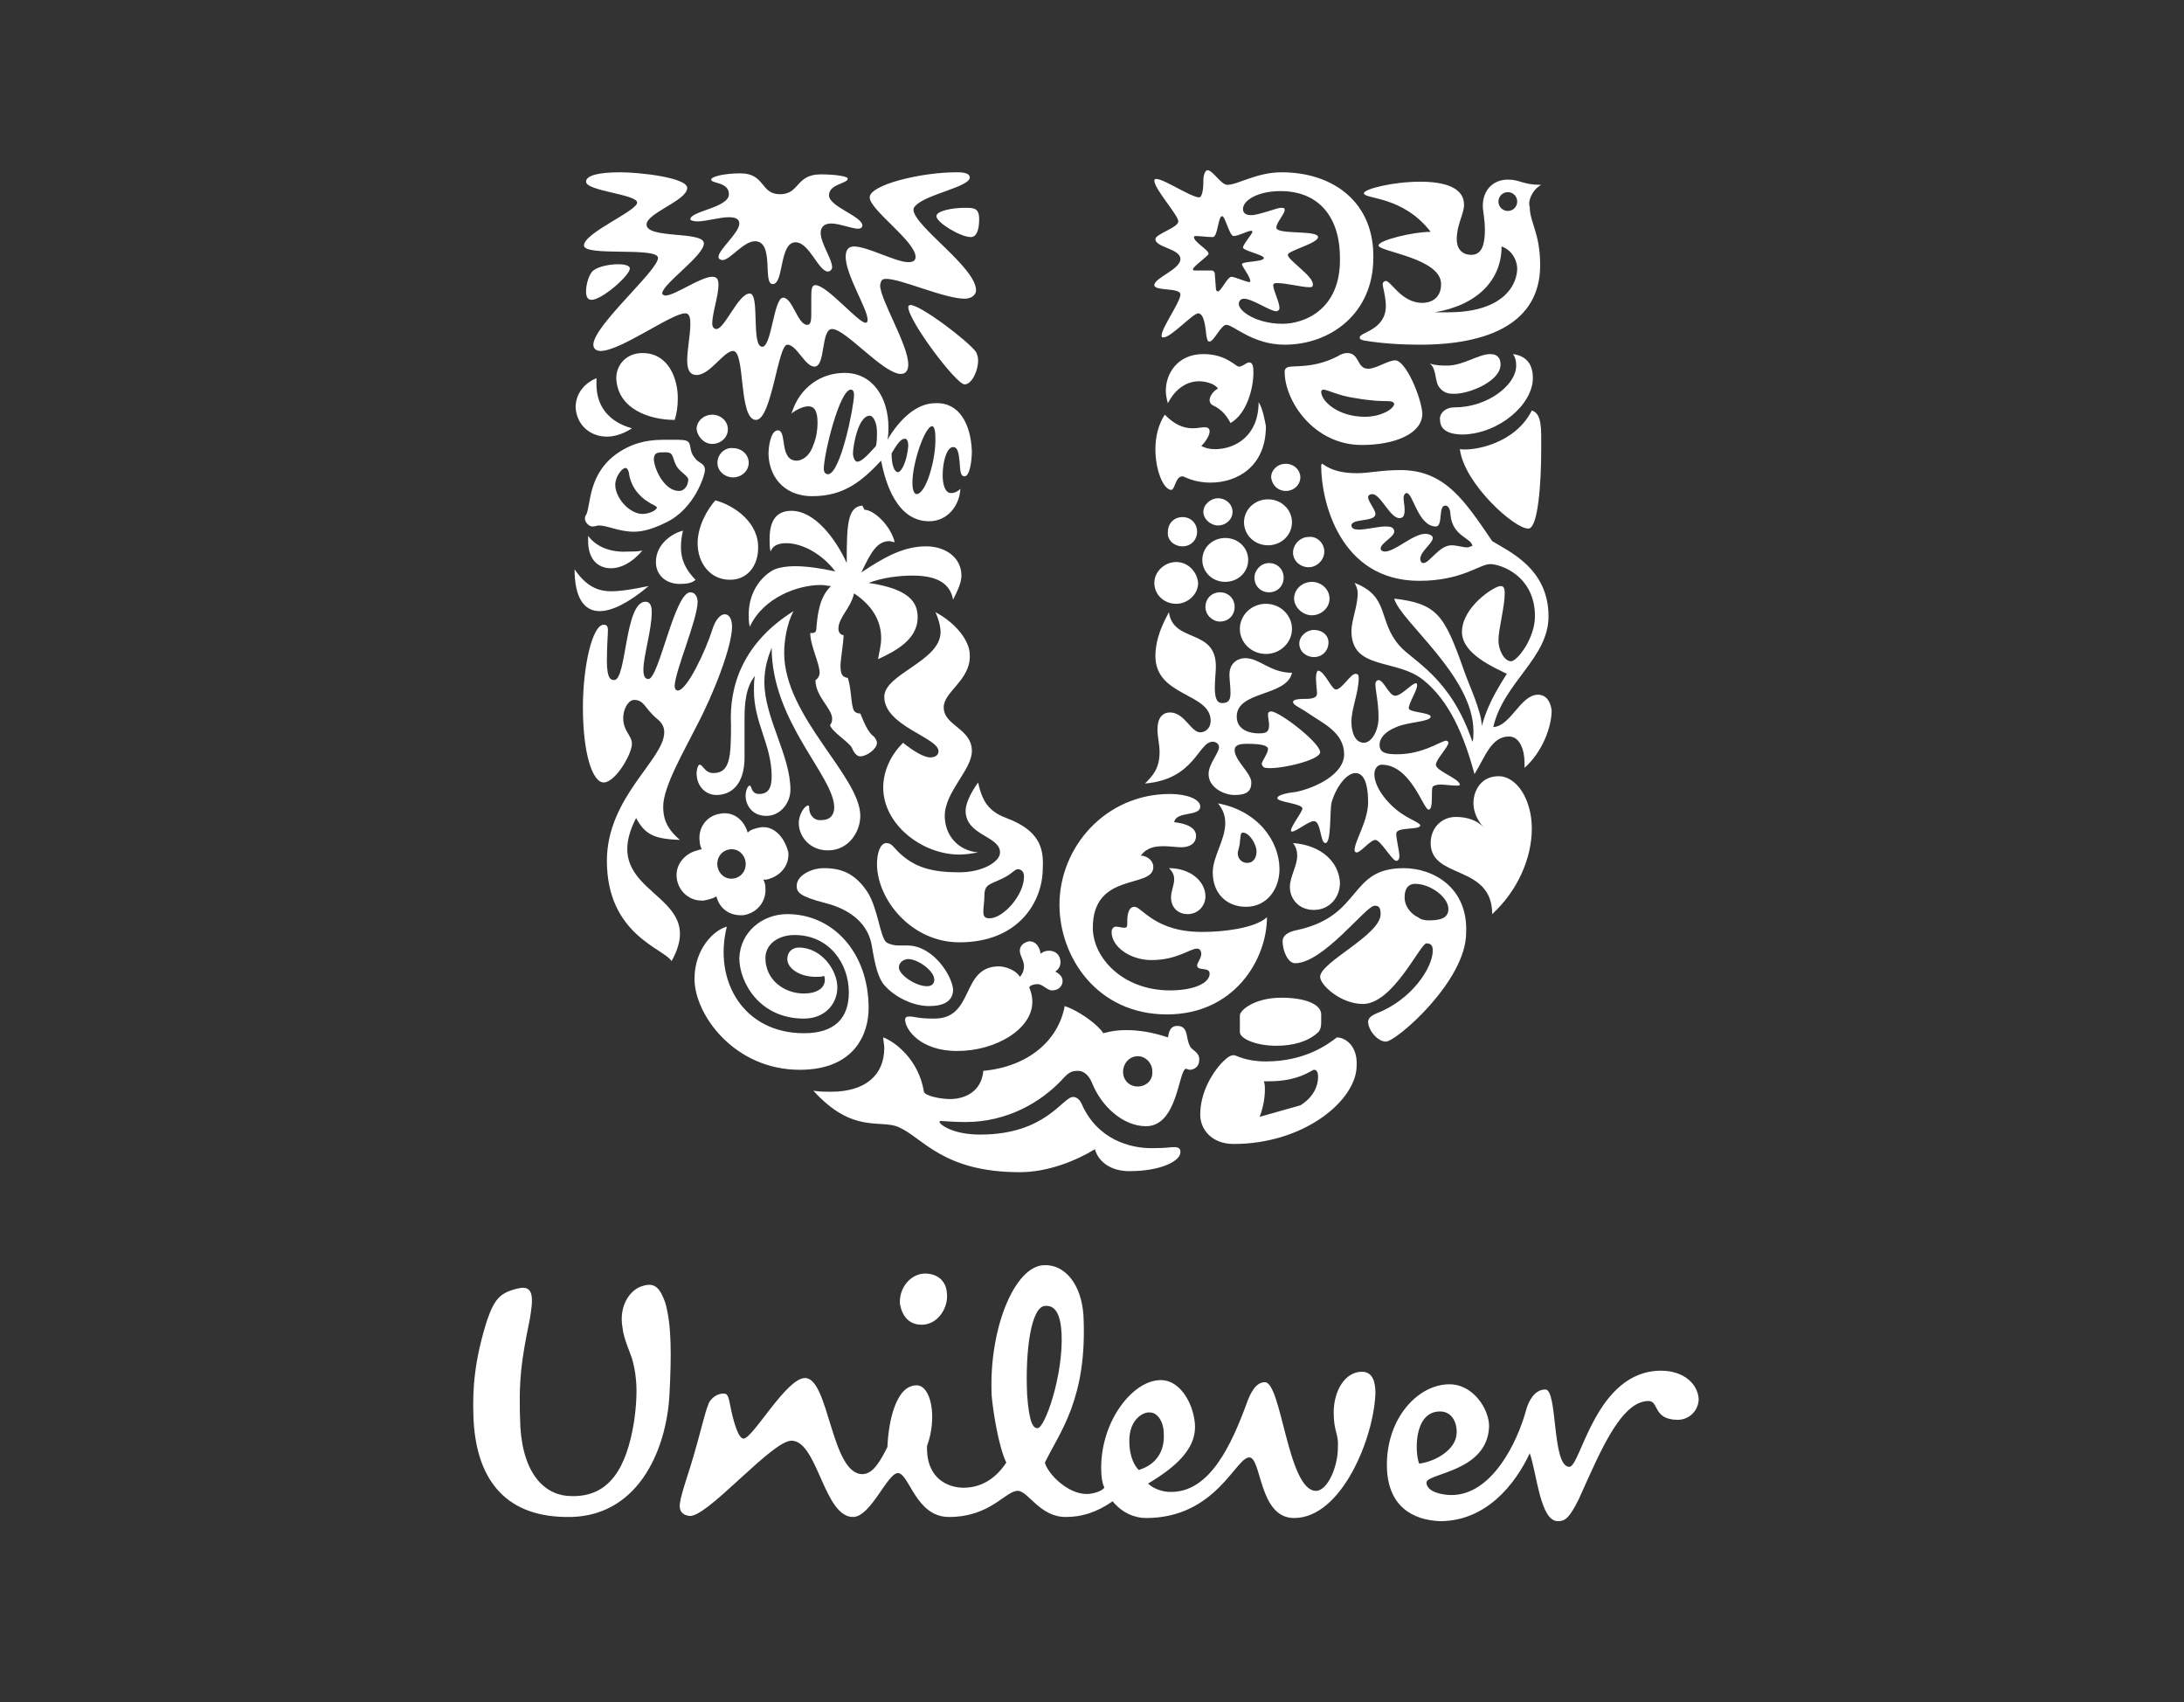 <?xml version="1.0" encoding="UTF-8"?> <svg xmlns="http://www.w3.org/2000/svg" width="154" height="120" viewBox="0 0 154 120" fill="none"><rect x="0" y="0" width="154" height="120" fill="#333333" stroke="none"/> <path d="M117.131 96.639C118.675 96.639 119.704 97.524 119.778 98.629C119.778 99.439 119.116 100.101 118.307 100.101C116.543 100.101 116.984 98.776 116.249 98.776C114.602 98.776 113.308 101.312 112.076 104.027L111.886 104.445L111.604 105.075L111.322 105.7C110.66 107.026 110.367 107.247 109.852 107.247C108.602 107.247 108.381 103.932 107.867 102.459C106.837 104.669 104.778 107.247 101.543 107.247C99.631 107.173 97.793 106.216 97.793 103.269C97.793 99.954 99.999 97.597 102.205 97.597C103.896 97.597 104.999 99.365 104.999 100.543C104.925 103.785 100.587 103.858 100.587 104.521C100.587 105.184 101.69 105.405 102.352 105.405C105.146 105.405 106.984 101.796 107.646 99.291C107.793 98.849 108.16 97.965 108.97 97.965C109.852 97.965 109.41 103.416 110.66 103.416C111.469 103.416 112.499 96.639 117.131 96.639ZM73.603 89.199C75.073 89.125 76.25 90.525 76.397 92.735C76.691 98.629 74.705 100.986 73.676 103.122C73.897 103.932 75.294 105.331 76.618 105.331C77.132 105.331 77.72 105.11 77.868 104.89C77.72 104.521 77.647 104.153 77.647 103.49C77.647 100.101 79.926 97.302 81.837 97.302C83.382 97.302 84.264 99.291 84.264 100.617C84.264 102.164 82.941 103.416 80.955 104.595C81.323 104.964 81.984 105.184 82.499 105.184C85.294 105.258 86.837 101.869 87.941 98.849C88.161 98.26 88.529 97.45 89.191 97.45C90.367 97.45 90.808 105.11 92.794 105.11C93.602 105.11 94.337 103.417 94.337 102.091C94.411 101.059 94.043 100.986 94.043 99.586C94.043 98.039 94.852 96.713 96.028 96.713C96.763 96.713 96.984 97.376 96.984 98.186C96.91 101.28 94.631 107.026 91.249 107.026C88.749 107.026 88.97 102.753 88.087 102.753C87.132 102.753 85.734 107.026 80.808 107.026C80 107.026 79.118 106.657 78.455 105.847C77.279 106.657 76.25 106.952 75.147 106.952C73.308 106.952 72.5 105.11 71.765 105.11C70.882 105.11 69.853 106.952 66.911 106.952C64.558 106.952 64.118 103.858 63.309 103.858C62.574 103.858 61.397 106.952 60.147 106.952C59.143 106.952 58.523 105.672 57.939 104.362L57.765 103.968C57.213 102.73 56.661 101.574 55.809 101.574C55.141 101.574 53.75 102.822 52.343 104.106L51.959 104.457C50.556 105.739 49.201 106.95 48.603 106.878C48.089 106.805 47.868 106.51 47.942 105.995C48.015 105.331 48.677 103.49 48.898 102.679C49.339 101.207 49.706 99.586 49.927 99.07C50.074 98.555 50.662 98.186 51.103 98.26C51.324 98.26 51.398 98.629 51.471 98.996C51.692 100.175 52.059 101.427 52.427 101.427C53.088 101.427 55.442 97.155 56.765 97.155C58.456 97.155 58.603 103.932 60.809 103.932C61.544 103.932 62.059 103.048 62.574 102.017C62.647 100.249 63.161 97.67 64.632 97.67C65.661 97.67 66.103 99.954 65.368 101.943C65.294 104.3 66.911 104.89 67.941 104.89C68.676 104.89 69.926 104.669 70.956 103.122C70.368 101.869 70 99.291 69.926 98.407C69.706 93.693 71.544 89.273 73.603 89.199ZM45.295 90.672C46.177 90.378 46.544 90.82 46.912 91.851C47.353 93.398 47.353 95.46 47.206 98.334C46.986 102.312 44.927 107.1 39.854 106.952C35.442 106.878 33.53 104.079 33.383 99.881C33.31 97.891 33.457 95.903 34.339 93.103C34.854 91.63 35.221 91.115 36.618 90.82C37.721 90.599 37.574 91.704 37.354 93.03C36.766 95.903 36.545 97.302 36.692 100.617C36.913 104.079 38.53 105.479 40.295 105.479C43.015 105.553 44.192 103.416 44.706 100.248C45.074 97.744 44.78 96.565 44.559 95.755C44.412 95.313 43.971 94.356 43.898 93.619C43.603 91.999 44.486 90.894 45.295 90.672ZM81.102 99.586C80.661 99.512 79.632 100.028 79.632 101.574C79.632 102.827 80.073 103.416 80.294 103.638C81.764 103.195 82.132 102.017 82.058 101.059C82.058 100.248 81.617 99.586 81.102 99.586ZM101.543 99.512C99.631 99.512 99.778 102.533 100.073 103.195C101.47 102.974 102.425 102.164 102.646 101.427C102.867 100.691 102.573 99.512 101.543 99.512ZM73.676 92.072C72.721 92.146 72.279 95.166 72.426 98.334C72.573 100.396 72.868 100.691 73.161 100.691C73.676 100.691 75 96.934 74.853 93.987C74.779 92.661 74.411 91.999 73.676 92.072ZM65.221 89.789C66.103 89.789 66.691 90.304 66.765 91.115C66.911 92.22 66.103 93.398 65 93.398C64.044 93.398 63.603 92.735 63.456 91.925C63.382 90.746 64.265 89.789 65.221 89.789Z" fill="white"></path> <path fill-rule="evenodd" clip-rule="evenodd" d="M83.897 73.73C83.603 73.214 83.824 72.33 83.014 72.33C82.5 72.33 82.426 72.772 82.353 73.14C81.25 72.772 80.294 72.625 79.411 72.625C78.824 72.625 78.309 72.698 77.794 72.846C77.5 72.33 76.177 71.299 75.074 70.931C74.632 73.362 72.5 75.203 69.338 75.498C69.192 77.045 67.942 77.487 66.985 77.487C66.324 77.487 65.221 77.266 65.148 76.971C64.78 74.688 63.088 73.435 62.28 73.14C62.28 73.362 62.353 73.656 62.353 73.877C62.353 75.792 61.03 76.971 58.603 76.971C58.236 76.971 57.721 76.971 57.353 76.897C60.148 79.992 62.133 78.886 63.383 79.475C65.074 80.212 66.471 82.643 71.912 82.643C73.897 82.643 75.882 81.833 77.206 81.023C77.427 81.833 78.235 82.57 79.632 82.57C81.911 82.57 83.235 81.833 83.235 81.244C83.235 81.096 83.235 80.875 82.794 80.875C82.426 80.875 82.426 80.949 81.177 80.949C79.706 80.949 77.353 80.359 76.25 77.781C76.029 77.34 75.735 77.34 75.662 77.34C74.927 77.34 73.75 79.992 69.118 79.992C67.132 79.992 66.25 79.254 66.25 79.107C66.25 79.107 66.25 79.033 66.324 79.033C66.545 79.033 67.206 79.107 68.088 79.107C71.03 79.107 73.382 77.707 74.853 76.161C75.368 75.571 75.588 75.498 76.029 75.498C76.397 75.498 76.765 75.792 76.985 76.308C77.647 78.002 79.192 79.402 80.809 79.402C83.014 79.402 83.088 75.571 83.603 75.35C83.676 75.35 83.823 75.424 83.897 75.424C84.191 75.424 84.558 75.203 84.558 74.761C84.632 74.171 83.971 74.024 83.897 73.73ZM80.221 76.602C79.632 76.602 79.192 76.161 79.192 75.571C79.192 74.982 79.632 74.466 80.221 74.466C80.809 74.466 81.25 74.982 81.25 75.498C81.324 76.161 80.809 76.602 80.221 76.602Z" fill="white"></path> <path fill-rule="evenodd" clip-rule="evenodd" d="M72.573 66.364C73.087 66.364 73.308 66.806 73.382 67.248C73.529 67.1 73.749 67.027 73.97 67.027C74.484 67.027 74.779 67.395 74.779 67.837C74.779 68.132 74.632 68.353 74.411 68.5C74.705 68.648 74.926 68.869 74.926 69.163C74.926 69.531 74.632 69.826 74.19 69.826C73.823 69.826 73.529 69.384 73.161 69.384C72.941 69.384 72.647 69.458 72.573 69.605C72.72 69.974 72.794 70.268 72.794 70.636C72.794 72.552 70.22 74.098 67.5 74.098C64.853 74.098 63.823 72.552 63.823 71.888C63.823 71.741 63.897 71.667 64.118 71.667C64.558 71.667 64.632 71.815 65.882 71.815C68.749 71.815 67.72 68.132 70.441 68.132C70.808 68.132 71.617 68.353 71.911 68.869C72.132 68.648 72.205 68.353 72.205 68.132C72.205 67.69 71.911 67.395 71.911 67.027C71.911 66.658 72.205 66.438 72.573 66.364Z" fill="white"></path> <path fill-rule="evenodd" clip-rule="evenodd" d="M55.515 64.448C58.75 64.448 61.25 67.174 61.25 71.078C61.25 72.846 60.294 75.424 56.397 75.424C51.765 75.424 48.971 71.52 48.971 69.015C48.971 66.879 50.368 65.553 51.25 65.332C50.294 69.162 52.426 72.846 56.691 72.846C58.824 72.846 59.853 71.814 59.853 69.973C59.853 67.91 58.456 65.922 56.029 65.922C54.853 65.922 53.971 66.584 53.971 67.542C53.971 69.089 55.294 70.046 56.691 70.046C57.574 70.046 58.161 69.678 58.161 69.089C58.161 69.015 58.161 68.868 58.089 68.794C58.015 68.868 57.794 68.868 57.5 68.868C56.397 68.868 55.515 68.279 55.515 67.615C55.515 67.1 55.882 66.805 56.324 66.805C57.941 66.805 59.044 68.426 59.044 69.605C59.044 70.783 58.161 71.814 56.691 71.814C53.529 71.814 52.132 69.236 52.132 67.542C52.206 65.701 53.75 64.448 55.515 64.448Z" fill="white"></path> <path fill-rule="evenodd" clip-rule="evenodd" d="M94.264 73.141C93.602 73.657 91.984 74.835 89.264 74.835C87.794 74.835 87.205 74.393 86.985 74.393C86.691 74.393 86.397 74.688 86.103 74.983C85.441 75.719 84.632 77.045 84.632 78.592C84.632 79.623 85.441 80.654 86.985 80.654C91.984 80.654 95.661 77.56 95.661 75.129C95.734 73.73 94.852 73.141 94.264 73.141ZM91.691 77.929L88.823 78.74C89.044 78.15 89.191 77.487 89.191 76.824C89.191 76.603 89.191 76.455 89.118 76.235H89.484C91.617 76.235 92.499 75.424 92.647 75.424C92.794 75.424 92.941 75.498 92.941 75.94C92.941 76.529 92.647 77.34 91.691 77.929Z" fill="white"></path> <path fill-rule="evenodd" clip-rule="evenodd" d="M89.999 73.73C91.176 73.73 92.205 73.436 92.867 72.846C93.087 72.698 93.161 72.404 93.161 72.11V71.52C93.161 70.784 91.984 70.341 90.367 70.341C88.455 70.341 87.426 71.225 87.426 71.594V72.772C87.426 73.214 88.529 73.73 89.999 73.73Z" fill="white"></path> <path fill-rule="evenodd" clip-rule="evenodd" d="M98.97 61.208C95.073 61.208 96.102 64.523 91.544 65.554C90.734 65.701 90.44 65.996 90.44 66.365C90.44 67.027 90.808 67.911 91.323 67.911C93.308 67.911 96.323 63.86 96.91 63.86C97.131 63.86 97.352 63.86 97.352 64.449C97.352 65.922 93.087 67.837 93.087 68.869C93.087 69.458 94.558 70.784 96.102 70.784C98.234 70.784 100.146 66.511 100.587 66.511C100.955 66.511 101.028 66.732 101.028 67.027C101.028 68.206 99.558 70.489 97.058 71.447C96.543 71.668 96.47 71.889 96.47 72.036C96.47 72.626 97.131 73.436 97.72 73.436C98.455 73.436 103.381 69.163 103.381 65.775C103.528 62.608 101.102 61.208 98.97 61.208ZM100.734 64.891C100.44 64.891 100.146 64.817 99.999 64.67C99.631 64.523 99.043 64.007 99.043 63.27C99.043 62.534 99.41 62.313 99.778 62.313C100.881 62.313 102.131 63.27 102.131 64.08C102.131 64.744 101.543 64.891 100.734 64.891Z" fill="white"></path> <path fill-rule="evenodd" clip-rule="evenodd" d="M63.97 66.659H63.308C63.088 66.659 62.72 66.585 62.5 66.438C62.058 66.07 61.911 64.08 61.176 62.902C60.294 61.576 59.338 61.208 58.088 61.208C57.206 61.208 56.176 61.723 56.176 62.46C56.176 62.902 56.397 63.197 58.088 63.639C60.221 64.154 61.25 65.333 61.47 66.659C61.691 67.985 61.911 69.016 62.426 69.532C63.088 70.268 64.338 70.931 65.515 70.931C66.47 70.931 67.205 70.637 67.205 69.753C67.132 68.795 65.808 66.659 63.97 66.659ZM65.368 69.532C64.558 69.532 63.382 68.722 63.382 68.206C63.382 67.837 63.75 67.617 64.044 67.617C64.705 67.617 65.882 68.427 65.882 69.089C65.882 69.311 65.734 69.532 65.368 69.532Z" fill="white"></path> <path fill-rule="evenodd" clip-rule="evenodd" d="M80 63.932C79.485 63.932 79.485 64.743 79.485 65.038C79.485 65.332 79.485 65.406 79.265 65.406C79.044 65.406 78.897 65.332 78.676 65.332C78.529 65.332 78.382 65.48 78.382 65.701C78.382 66.805 79.779 67.689 81.176 67.689C83.015 67.689 83.897 66.879 84.411 66.879C84.632 66.879 84.705 67.1 84.705 67.248C84.705 67.543 84.411 67.91 84.411 68.058C84.411 68.5 85.294 68.132 85.294 68.647C85.294 69.31 84.191 69.826 82.5 69.826C79.191 69.826 77.058 67.543 77.058 65.406C77.058 61.428 81.323 62.68 81.323 61.134C81.323 60.618 80.808 60.323 80.441 60.323C80.882 59.734 81.47 59.66 82.058 59.66C82.5 59.66 82.941 59.734 83.308 59.734C83.823 59.734 84.337 59.513 84.337 58.924C84.337 58.555 84.044 58.113 82.794 57.966C82.941 57.156 84.632 57.598 84.632 56.861C84.632 56.345 83.676 55.977 82.5 55.977C77.941 55.977 74.706 59.734 74.706 63.786C74.706 67.469 77.353 71.52 82.279 71.52C87.058 71.52 89.337 67.616 89.337 64.669C88.455 65.48 86.102 65.701 84.926 65.701C81.47 65.774 80.515 63.932 80 63.932Z" fill="white"></path> <path fill-rule="evenodd" clip-rule="evenodd" d="M83.749 64.448C84.484 64.448 84.999 63.859 84.999 63.196C84.999 62.164 83.97 61.207 82.426 61.207C82.72 61.501 82.794 61.722 82.794 62.017C82.794 62.386 82.573 62.827 82.573 63.269C82.573 63.932 83.014 64.448 83.749 64.448ZM91.176 59.439C91.396 59.733 91.47 60.029 91.47 60.322C91.47 61.06 90.955 61.796 90.955 62.533C90.955 63.417 91.617 64.153 92.646 64.153C93.749 64.153 94.484 63.269 94.484 62.238C94.41 60.765 93.16 59.586 91.176 59.439ZM85.881 56.64C86.249 57.082 86.396 57.524 86.396 58.039C86.396 59.218 85.514 60.396 85.514 61.501C85.514 62.974 86.47 63.932 87.867 63.932C89.337 63.932 90.22 62.68 90.22 61.281C90.22 59.292 88.676 57.155 85.881 56.64ZM87.941 60.839C87.573 60.839 87.278 60.544 87.278 60.175C87.278 59.955 87.426 59.66 87.426 59.365C87.499 58.997 87.426 58.702 87.646 58.702C88.087 58.702 88.602 59.513 88.602 60.029C88.602 60.47 88.381 60.839 87.941 60.839Z" fill="white"></path> <path fill-rule="evenodd" clip-rule="evenodd" d="M70.956 57.671C69.779 57.229 69.265 56.566 68.971 55.166C68.382 55.977 68.088 56.713 68.088 57.155C68.088 58.923 70.515 58.923 70.515 60.102C70.515 60.765 69.265 61.501 67.647 61.501C65.809 61.501 64.485 61.207 63.309 60.029C63.015 59.734 62.868 59.439 62.5 59.439C62.059 59.439 61.839 60.175 61.839 60.912C61.839 63.417 64.265 66.437 67.647 66.437C71.838 66.437 73.529 63.564 73.529 61.207C73.603 59.807 73.308 58.555 70.956 57.671ZM69.779 64.743C69.411 64.743 69.338 64.596 69.338 64.227C69.338 64.006 69.411 63.564 69.411 63.196C69.411 62.312 69.779 62.386 70.661 61.944C71.324 61.649 71.544 61.281 71.765 61.281C71.985 61.281 72.206 61.428 72.206 61.796C72.206 63.122 70.735 64.743 69.779 64.743Z" fill="white"></path> <path fill-rule="evenodd" clip-rule="evenodd" d="M65.589 53.399C65.147 53.399 64.411 52.957 63.676 52.368C62.868 53.178 62.279 54.283 62.279 55.535C62.279 58.114 65 60.249 67.647 60.249C68.088 60.249 68.529 60.176 68.971 60.102C67.5 59.955 66.618 58.85 66.618 57.524C66.618 55.83 68.529 54.283 68.529 52.957C68.529 51.336 66.544 51.189 66.544 49.863C66.544 48.758 68.456 47.948 68.382 46.18C68.382 45.149 67.353 43.896 65.956 43.16C66.176 43.602 66.323 44.191 66.323 44.559C66.323 46.622 62.353 47.506 62.353 49.127C62.353 51.189 66.176 51.999 66.176 52.957C66.176 53.178 66.029 53.399 65.589 53.399Z" fill="white"></path> <path fill-rule="evenodd" clip-rule="evenodd" d="M105.66 54.725C106.984 54.725 108.013 56.419 108.013 58.408C108.013 60.544 106.984 62.827 105.219 64.448C105.219 60.913 100.881 62.017 100.881 59.439C100.881 58.334 101.689 57.597 102.646 57.597C103.454 57.597 104.117 57.819 104.631 58.334C104.189 57.892 103.896 57.229 103.896 56.64C103.896 55.682 104.484 54.725 105.66 54.725Z" fill="white"></path> <path fill-rule="evenodd" clip-rule="evenodd" d="M53.603 58.334C53.235 58.407 52.941 58.481 52.721 58.702C52.5 57.892 51.765 57.155 50.735 57.376C49.853 57.523 49.191 58.334 49.338 59.365C49.338 59.512 49.412 59.733 49.485 59.881C49.485 59.881 49.338 59.881 49.191 59.954C48.456 60.101 47.574 60.839 47.721 61.943C47.868 62.901 48.677 63.564 49.633 63.49C50 63.417 50.294 63.343 50.515 63.196C50.735 64.079 51.471 64.595 52.426 64.522C53.382 64.374 54.044 63.564 53.971 62.606C53.971 62.312 53.897 62.164 53.824 62.017H54.044C55 61.796 55.661 61.06 55.589 60.101C55.294 58.923 54.485 58.187 53.603 58.334ZM51.691 61.943C51.103 62.017 50.662 61.575 50.588 61.06C50.515 60.47 50.882 59.954 51.471 59.881C52.059 59.807 52.5 60.249 52.574 60.765C52.647 61.354 52.279 61.87 51.691 61.943Z" fill="white"></path> <path fill-rule="evenodd" clip-rule="evenodd" d="M101.248 53.914C101.248 53.546 102.13 52.662 102.13 52.367C102.13 52.294 102.057 52.22 101.983 52.22C101.616 52.22 100.366 53.178 98.528 53.178C97.793 53.178 97.278 53.104 97.278 52.515C97.278 51.999 97.719 51.557 98.454 51.263C99.263 50.894 100.88 50.894 100.88 50.526C100.88 50.231 99.336 50.231 99.336 49.937C99.336 49.568 99.925 48.684 99.925 48.316C99.925 48.316 99.925 48.169 99.851 48.169C99.557 48.169 98.822 49.053 98.381 49.053C97.94 49.053 97.572 47.948 97.204 47.948C97.131 47.948 96.983 48.021 96.983 48.242C96.983 48.684 97.204 49.495 97.204 50.6C97.204 51.557 96.69 52.367 96.175 52.367C95.513 52.367 95.293 51.557 95.293 50.894C95.293 49.937 95.807 48.832 95.807 47.8C95.807 47.579 95.734 47.506 95.586 47.506C95.219 47.506 94.631 48.611 94.19 48.611C93.896 48.611 93.381 47.285 92.94 47.285C92.867 47.285 92.793 47.506 92.793 47.8C92.793 48.169 92.867 48.684 92.867 48.905C92.867 49.2 92.499 49.274 92.057 49.274C91.763 49.274 91.175 49.274 91.175 49.495C91.175 49.716 91.763 49.937 92.278 50.305C93.234 50.968 94.778 51.631 94.778 53.178C94.778 54.577 92.793 55.535 91.396 55.83C90.734 55.903 90.072 56.051 90.072 56.272C90.072 56.566 91.836 56.64 91.836 57.008C91.836 57.229 91.028 58.261 91.028 58.555C91.028 58.629 91.102 58.629 91.102 58.629C91.396 58.629 92.278 57.892 92.646 57.892C93.16 57.892 93.086 59.439 93.454 59.439C93.896 59.439 93.749 57.156 93.896 56.566C94.19 55.535 94.925 54.504 95.586 54.504C96.396 54.504 96.469 55.903 96.469 56.566C96.469 57.892 95.513 59.292 95.513 59.955C95.513 60.028 95.586 60.102 95.66 60.102C95.954 60.102 96.616 59.218 96.983 59.218C97.351 59.218 98.16 60.692 98.454 60.692C98.601 60.692 98.675 60.544 98.675 60.397C98.675 59.955 98.454 59.218 98.454 58.776C98.454 58.261 100.146 58.555 100.146 58.187C100.146 58.04 99.41 57.745 98.969 57.45C98.013 56.861 96.91 55.609 96.91 54.577C96.91 54.209 97.131 53.914 97.425 53.914C99.483 53.914 100.366 57.082 100.733 57.082C101.101 57.082 100.881 55.682 101.028 55.461C101.101 55.388 101.322 55.314 101.543 55.314C101.91 55.314 102.351 55.388 102.646 55.388C102.866 55.388 102.94 55.388 102.94 55.314C102.866 54.872 101.248 54.356 101.248 53.914Z" fill="white"></path> <path fill-rule="evenodd" clip-rule="evenodd" d="M93.087 53.031C93.087 52.368 90.22 50.158 89.632 50.158C89.485 50.158 89.411 50.231 89.411 50.379C89.411 50.6 89.485 50.894 89.485 51.115C89.485 51.631 89.265 51.705 88.75 51.705C88.161 51.705 87.205 51.484 87.205 50.526C87.205 48.684 90.735 49.126 91.103 47.432C89.558 47.432 88.823 46.401 87.794 46.401C87.426 46.401 86.691 46.622 86.691 47.58C86.691 47.874 86.765 48.39 86.765 48.832C86.765 49.274 86.691 49.568 86.176 49.568C85.735 49.568 85.661 49.053 85.661 48.463C85.661 47.948 85.735 47.358 85.735 46.99C85.735 44.265 82.721 45.37 82.426 43.16C81.691 44.486 81.471 45.443 81.471 46.254C81.471 49.126 85.368 48.832 85.368 50.821C85.368 51.336 85 51.631 84.632 51.631C83.971 51.631 83.529 50.231 82.5 50.231C81.985 50.231 81.618 50.6 81.618 51.41C81.618 51.999 81.765 52.441 81.765 53.031C81.765 54.209 81.25 54.725 80.735 55.24C84.265 54.946 84.485 52.294 85.515 52.294C85.808 52.294 85.956 52.515 85.956 52.662C85.956 53.104 85.221 53.841 85.221 54.578C85.221 55.535 86.323 56.051 87.058 56.051C87.941 56.051 88.235 55.756 88.235 55.167C88.235 54.504 87.058 53.62 87.058 52.883C87.058 52.515 87.426 52.441 87.941 52.441C89.044 52.441 89.411 52.589 89.411 52.81C89.411 53.104 88.97 53.694 88.97 53.841C88.97 53.915 89.044 54.136 89.265 54.136C90.073 54.283 93.087 53.62 93.087 53.031Z" fill="white"></path> <path fill-rule="evenodd" clip-rule="evenodd" d="M55.956 43.085C55.442 44.043 55.295 45.295 55.295 46.032C55.295 50.525 60.662 54.724 60.662 57.523C60.662 58.629 59.853 59.955 58.382 59.955C57.059 59.955 56.324 58.923 56.324 58.039C56.324 57.376 56.765 56.787 56.985 56.787C57.059 56.787 57.059 56.861 57.059 57.008C57.059 57.376 57.353 57.892 57.942 57.818C58.529 57.818 58.824 57.45 58.824 56.934C58.824 54.724 54.412 50.894 54.412 45.664C54.192 46.253 53.898 46.99 53.898 48.095C53.898 50.599 55.735 53.251 55.735 55.682C55.735 56.639 55 57.523 54.045 57.523C52.942 57.523 52.574 56.639 52.574 56.124C52.574 55.756 52.721 55.387 52.868 55.387C53.016 55.387 52.942 55.977 53.53 55.977C54.192 55.977 54.412 55.535 54.412 54.724C54.412 52.514 53.162 50.968 53.162 48.684C53.162 48.316 53.162 47.947 53.235 47.653C52.574 48.463 52.5 49.642 52.5 50.673V53.398C52.5 55.24 51.618 56.05 50.515 56.05C49.78 56.05 49.118 55.461 49.118 54.503C49.118 54.356 49.192 53.914 49.339 53.914C49.559 53.914 49.706 54.503 50.295 54.503C51.471 54.503 51.545 53.398 51.545 51.115C51.398 48.316 52.427 45.295 55.956 43.085Z" fill="white"></path> <path fill-rule="evenodd" clip-rule="evenodd" d="M48.676 41.76C49.044 41.76 49.191 42.128 49.191 42.423C49.191 43.675 47.573 47.358 47.573 48.389C47.573 48.537 47.647 48.684 47.794 48.684C48.456 48.684 49.779 45.811 50.22 44.412C50.441 43.675 50.809 43.307 51.103 43.307C51.397 43.307 51.618 43.601 51.618 44.191C51.618 45.59 50.294 48.979 49.117 51.189C48.235 52.957 46.765 55.461 46.765 56.861C46.765 57.597 46.912 58.334 47.941 59.218C46.25 59.144 45.515 58.923 44.853 57.671C41.985 63.27 50.147 62.754 47.353 67.763C46.838 66.879 42.794 65.921 42.794 60.691C42.794 56.198 46.838 53.546 46.838 51.631C46.838 51.262 46.691 50.968 46.324 50.673C45.441 49.936 45.441 49.347 44.706 49.347C44.191 49.347 43.603 50.526 44.191 51.557C44.412 51.925 44.559 52.146 44.559 52.441C44.559 53.178 43.382 55.166 42.574 55.166C41.765 55.166 41.103 53.104 41.103 49.863C41.103 46.99 41.765 44.043 42.574 44.043C42.794 44.043 42.868 44.191 42.868 44.412C42.868 44.78 42.794 45.443 42.794 46.622C42.794 47.874 43.088 47.947 43.309 47.947C44.191 47.947 44.044 42.423 45.515 42.423C45.882 42.423 45.956 42.791 45.956 43.159C45.956 44.412 45.368 46.253 45.368 47.211C45.368 47.727 45.515 47.874 45.735 47.874C46.471 47.8 47.573 41.76 48.676 41.76Z" fill="white"></path> <path fill-rule="evenodd" clip-rule="evenodd" d="M108.455 48.979C107.205 48.979 106.544 51.189 105.294 51.263C106.029 48.095 109.19 46.401 109.19 43.454C109.19 40.066 106.397 38.887 105.22 38.15C103.308 35.351 101.911 33.141 98.75 33.141C97.426 33.141 96.544 33.362 95.661 33.362C93.897 33.362 93.308 32.699 93.235 32.699C93.235 32.699 93.161 32.699 93.161 32.847C93.161 35.351 94.485 40.95 100.073 40.95C103.087 40.95 104.337 39.771 105.073 39.771C105.808 39.771 108.234 40.581 108.234 43.454C108.234 45.001 106.984 46.622 106.544 46.622C106.102 46.622 105.661 45.885 105.661 45.148C105.661 44.338 106.102 42.791 106.102 41.834C106.102 41.465 106.029 41.318 105.808 41.318C105.367 41.318 103.087 42.791 103.087 44.559C103.087 46.106 105.367 47.064 106.249 47.506C105.367 48.905 104.852 49.863 104.484 51.189C104.484 50.157 103.529 48.169 103.234 47.285C101.837 43.307 101.323 42.57 98.308 42.202C98.75 43.822 103.897 47.653 103.897 51.557C103.897 51.778 103.897 52.146 103.823 52.294C102.279 47.727 99.632 46.622 98.676 45.517C97.132 43.749 98.014 42.054 95.514 41.097C95.661 41.318 95.735 41.613 95.735 41.834C95.735 42.718 95.294 43.749 95.294 44.485C95.294 47.285 98.455 46.401 100.367 47.948C102.205 49.421 103.234 51.852 103.97 54.577C104.705 53.399 105.147 51.925 106.397 51.925C107.205 51.925 107.499 52.957 107.499 53.767V54.135C108.749 53.03 109.411 51.263 109.411 50.084C109.337 49.495 109.044 48.979 108.455 48.979ZM103.455 38.592C103.161 38.592 102.72 38.445 102.352 38.445C101.47 38.445 100.808 39.697 100.367 39.697C100.22 39.697 100.147 39.55 100.147 39.403C100.147 38.887 101.029 38.298 101.029 37.929C101.029 37.708 100.661 37.635 100.514 37.635C99.632 37.635 98.382 38.887 97.647 38.887C97.5 38.887 97.353 38.813 97.353 38.666C97.353 38.298 98.308 37.856 98.308 37.487C98.308 37.119 97.941 37.119 97.647 37.119C97.205 37.119 96.323 37.34 95.808 37.34C95.514 37.34 95.294 37.266 95.294 37.045C95.294 36.53 96.985 36.824 96.985 36.235C96.985 35.94 96.47 35.351 96.47 35.056C96.47 34.909 96.618 34.836 96.764 34.836C97.353 34.836 98.014 36.53 98.676 36.53C98.97 36.53 99.044 36.309 99.044 35.94C99.044 35.572 98.97 35.425 98.97 35.13C98.97 34.836 99.118 34.762 99.191 34.762C99.632 34.762 100 37.119 101.25 37.119C101.764 37.119 101.397 35.646 101.911 35.646C102.205 35.646 102.279 36.088 102.279 36.309C102.426 37.856 103.823 37.929 103.823 38.519C103.749 38.445 103.676 38.592 103.455 38.592Z" fill="white"></path> <path fill-rule="evenodd" clip-rule="evenodd" d="M85.881 35.13C86.469 35.13 86.91 35.572 86.91 36.088C86.91 36.603 86.469 37.045 85.881 37.045C85.367 37.045 84.852 36.603 84.852 36.088C84.852 35.572 85.367 35.13 85.881 35.13ZM92.646 44.412C92.131 44.412 91.617 44.854 91.617 45.369C91.617 45.959 92.131 46.327 92.646 46.327C93.234 46.327 93.675 45.885 93.675 45.296C93.675 44.78 93.234 44.412 92.646 44.412ZM89.263 42.57C88.234 42.57 87.425 43.38 87.425 44.338C87.425 45.296 88.234 46.106 89.263 46.106C90.293 46.106 91.101 45.296 91.101 44.338C91.101 43.38 90.293 42.57 89.263 42.57ZM86.028 41.76C85.44 41.76 84.999 42.202 84.999 42.791C84.999 43.38 85.513 43.822 86.028 43.822C86.617 43.822 87.057 43.38 87.057 42.791C87.057 42.202 86.617 41.76 86.028 41.76ZM92.499 43.38C93.16 43.38 93.749 42.865 93.749 42.202C93.749 41.539 93.16 41.023 92.499 41.023C91.836 41.023 91.249 41.539 91.249 42.202C91.249 42.791 91.836 43.38 92.499 43.38ZM82.94 39.624C82.131 39.624 81.396 40.287 81.396 41.097C81.396 41.907 82.057 42.57 82.94 42.57C83.749 42.57 84.484 41.907 84.484 41.097C84.41 40.287 83.749 39.624 82.94 39.624ZM88.454 40.729C88.454 41.318 88.896 41.76 89.484 41.76C90.072 41.76 90.513 41.318 90.513 40.729C90.513 40.139 90.072 39.697 89.484 39.697C88.896 39.697 88.454 40.213 88.454 40.729ZM86.396 41.023C87.278 41.023 88.013 40.36 88.013 39.476C88.013 38.592 87.278 37.929 86.396 37.929C85.513 37.929 84.778 38.592 84.778 39.476C84.778 40.287 85.44 41.023 86.396 41.023ZM92.278 39.992C92.866 39.992 93.381 39.476 93.381 38.887C93.381 38.298 92.866 37.782 92.278 37.856C91.69 37.856 91.175 38.371 91.175 38.961C91.175 39.55 91.69 39.992 92.278 39.992ZM83.381 38.519C83.969 38.519 84.41 38.077 84.41 37.487C84.41 36.898 83.969 36.456 83.381 36.456C82.793 36.456 82.352 36.898 82.352 37.487C82.278 38.077 82.793 38.519 83.381 38.519ZM89.41 38.445C90.367 38.445 91.101 37.708 91.101 36.824C91.101 35.94 90.367 35.204 89.41 35.204C88.454 35.204 87.719 35.94 87.719 36.824C87.719 37.708 88.454 38.445 89.41 38.445ZM90.66 34.614C91.249 34.614 91.69 34.172 91.69 33.657C91.69 33.141 91.249 32.699 90.66 32.699C90.072 32.699 89.631 33.141 89.631 33.657C89.704 34.246 90.146 34.614 90.66 34.614Z" fill="white"></path> <path fill-rule="evenodd" clip-rule="evenodd" d="M60.956 35.94C61.618 35.94 62.795 37.045 63.088 38.224C62.942 38.224 62.795 38.15 62.721 38.15C61.838 38.15 61.398 38.96 60.735 40.36C62.28 39.329 63.677 38.518 65.295 38.518C66.692 38.518 67.794 39.329 67.794 40.581C67.794 41.097 67.5 41.686 67.206 42.275C66.985 41.097 66.029 40.581 64.338 40.581C63.382 40.581 62.206 40.728 61.25 41.097C64.265 41.539 64.706 42.57 64.706 43.528C64.706 45.148 63.015 45.958 61.912 46.474C61.985 46.032 62.133 45.517 62.133 45.001C62.133 44.043 61.765 42.864 60.221 41.833C60 42.864 59.118 43.528 59.118 44.338C59.118 44.633 59.338 44.78 59.485 44.78C59.485 45.222 59.266 46.548 59.266 46.916C59.266 47.579 59.412 47.726 59.78 47.8C60 48.389 60 49.421 60.148 49.936C60.221 50.231 60.442 50.304 60.662 50.304C60.883 50.82 61.177 51.63 61.618 51.925C61.692 51.999 61.838 52.22 61.838 52.367C61.838 52.809 61.103 53.325 60.662 53.325C60.516 53.325 60.295 53.251 60.074 52.736C59.927 52.367 58.603 51.557 58.53 51.115C58.603 51.041 58.677 50.894 58.677 50.673C58.677 49.936 57.501 49.126 57.501 47.947C57.648 47.874 57.795 47.653 57.795 47.432C57.795 46.769 57.133 45.517 57.133 44.633C57.427 44.633 57.574 44.633 57.574 44.191C57.648 43.306 57.795 42.054 58.603 41.318C58.383 41.318 58.162 41.244 57.868 41.244C56.251 41.244 53.824 42.128 52.868 44.191C52.795 43.896 52.795 43.601 52.795 43.306C52.795 41.612 53.824 40.507 54.633 40.139C55.001 39.992 55.516 39.918 56.03 39.918C56.912 39.918 57.868 40.065 58.898 40.286C58.016 39.108 56.618 38.297 55.442 38.297C54.927 38.297 54.486 38.445 54.338 38.887C54.266 38.666 54.266 38.297 54.266 38.003C54.266 36.751 54.706 36.014 55.809 36.014C57.427 36.014 58.898 37.929 59.706 39.697V39.476C59.706 36.971 59.78 35.719 60.809 35.645L60.956 35.94Z" fill="white"></path> <path fill-rule="evenodd" clip-rule="evenodd" d="M40.515 40.139C40.515 42.128 41.177 43.086 42.28 43.086C43.162 43.086 44.339 42.496 45.736 41.318C44.633 41.539 43.824 41.686 43.089 41.686C42.133 41.686 41.324 41.318 40.515 40.139ZM48.162 37.413C47.5 37.561 46.25 38.297 46.25 39.623C46.25 40.581 46.986 41.17 47.941 41.17C48.456 41.17 48.824 41.097 49.044 40.876C48.309 40.139 48.015 39.402 48.015 38.592C48.015 38.077 48.088 37.708 48.162 37.413ZM50.441 35.277C49.853 35.94 49.191 37.119 49.191 38.297C49.191 39.697 50.074 40.876 51.471 40.876C52.794 40.876 53.456 39.771 53.456 38.666C53.529 36.898 51.839 35.645 50.441 35.277ZM41.471 37.782V38.15C41.471 39.402 42.133 40.065 43.089 40.065C43.75 40.065 44.559 39.697 45.294 38.813C45 38.887 44.633 38.887 44.339 38.887C43.236 38.961 42.133 38.666 41.471 37.782ZM46.912 31.005C46.03 31.005 44.927 31.078 43.75 31.815C41.398 33.288 41.691 35.645 41.324 36.309C41.25 36.382 41.25 36.456 41.25 36.603C41.25 36.824 41.544 37.119 41.765 37.119C41.986 37.119 42.133 37.045 42.206 37.045C42.868 37.045 43.603 37.487 44.706 37.487C45.368 37.487 46.103 37.266 46.986 36.824C48.971 35.867 49.706 33.509 49.706 33.141C49.706 32.625 49.265 32.699 48.971 32.257C48.603 31.815 48.75 31.373 48.53 31.152C48.383 31.005 48.015 31.005 47.5 31.005H46.912ZM45.294 36.235C44.412 36.235 43.383 35.13 43.383 34.172C43.383 33.657 43.824 32.994 44.118 32.994C44.191 32.994 44.265 33.067 44.339 33.288C44.486 34.541 45.368 35.277 46.177 35.645C46.25 35.719 46.324 35.719 46.324 35.793C46.25 36.014 45.736 36.235 45.294 36.235ZM48.53 33.804C48.53 34.172 48.309 34.614 47.868 34.614C46.912 34.614 46.177 33.215 46.103 32.404C46.103 31.889 46.397 31.889 46.839 31.889C47.059 31.889 47.133 31.889 47.28 31.962C47.5 32.11 47.5 32.625 47.794 32.994C48.015 33.288 48.53 33.583 48.53 33.804ZM50.588 32.625C50.588 33.215 51.103 33.657 51.692 33.657C52.279 33.657 52.794 33.215 52.794 32.625C52.794 32.036 52.279 31.594 51.692 31.594C51.103 31.52 50.588 32.036 50.588 32.625ZM50.221 31.299C50.809 31.299 51.324 30.858 51.324 30.268C51.324 29.679 50.809 29.237 50.221 29.237C49.633 29.237 49.118 29.679 49.118 30.268C49.191 30.784 49.633 31.299 50.221 31.299ZM42.794 30.784C43.75 30.784 44.559 30.195 44.559 30.195C42.941 29.752 42.059 28.648 42.059 27.101V26.659C41.03 27.101 40.589 27.911 40.589 28.721C40.662 29.974 41.618 30.784 42.794 30.784ZM47.574 29.605C47.721 29.163 47.794 28.648 47.794 28.058C47.794 26.806 47.206 24.891 45.294 24.891C44.191 24.891 43.456 25.701 43.456 26.659C43.53 28.795 45.736 29.605 47.574 29.605Z" fill="white"></path> <path fill-rule="evenodd" clip-rule="evenodd" d="M108.012 28.942C106.836 31.299 103.895 31.815 102.94 31.667C103.233 34.098 106.836 37.339 107.792 37.266C108.454 37.192 108.675 34.098 108.675 31.667C108.675 30.268 108.748 29.163 108.012 28.942ZM108.086 26.658C108.086 25.774 107.719 25.111 106.69 24.964C106.836 25.185 106.91 25.406 106.91 25.774C106.91 27.174 104.851 28.721 102.572 28.721C101.763 28.721 101.469 29.31 101.543 29.605C101.543 30.341 102.204 30.636 103.16 30.636C105.733 30.562 108.086 28.5 108.086 26.658Z" fill="white"></path> <path fill-rule="evenodd" clip-rule="evenodd" d="M102.573 27.764C103.602 27.764 105.808 26.88 105.808 25.701C105.808 25.333 105.661 24.964 105.073 24.964C104.264 24.964 103.161 25.775 102.058 25.775C101.69 25.775 101.25 25.775 100.808 25.627C101.25 25.922 101.176 26.659 101.397 27.174C101.764 27.764 102.205 27.764 102.573 27.764Z" fill="white"></path> <path fill-rule="evenodd" clip-rule="evenodd" d="M88.749 28.353C88.749 30.71 87.131 31.668 85.661 31.668C85.294 31.668 84.999 31.594 84.705 31.447C84.999 31.152 85.294 30.71 85.294 30.416C85.294 30.195 85.147 30.121 84.926 30.121C84.779 30.121 84.411 30.195 84.117 30.195C83.382 30.195 82.794 29.9 82.132 29.237C81.691 29.9 81.47 30.784 81.47 31.668C81.47 33.068 81.984 34.467 82.573 34.541C82.867 34.541 82.867 33.583 83.382 33.583C83.529 33.583 84.117 34.025 85.367 34.025C87.205 34.025 89.263 32.92 89.263 30.047C89.191 29.679 89.044 28.795 88.749 28.353Z" fill="white"></path> <path fill-rule="evenodd" clip-rule="evenodd" d="M84.557 26.88C84.925 26.88 85.66 27.027 85.881 27.395C85.587 27.543 85.293 27.911 85.293 28.206C85.293 28.353 85.367 28.5 85.514 28.574C86.175 28.869 86.543 29.384 86.764 29.826C87.94 29.163 88.381 27.322 88.381 26.29C88.381 25.996 88.381 25.554 88.087 25.554C87.867 25.554 87.646 25.848 87.352 25.848C87.131 25.848 86.469 24.964 84.852 24.964C83.014 24.964 82.205 26.364 82.205 27.543C82.205 27.837 82.278 28.206 82.352 28.427C82.72 27.69 83.455 26.88 84.557 26.88Z" fill="white"></path> <path fill-rule="evenodd" clip-rule="evenodd" d="M65.955 28.426C64.631 28.426 63.455 29.531 62.573 31.005C62.646 30.71 62.646 30.415 62.646 30.12C62.646 28.058 61.544 26.29 59.558 26.29C57.941 26.29 56.397 27.248 55.808 29.163C55.955 29.016 56.544 28.647 56.984 28.647C57.499 28.647 57.647 29.089 57.647 29.826C57.647 30.268 57.573 30.857 57.352 31.373C57.058 32.257 56.47 32.478 56.176 32.478C54.926 32.478 55.514 30.342 54.852 30.342C54.337 30.342 54.191 31.52 54.191 31.962C54.191 33.435 55.147 34.982 57.279 34.982C59.558 34.982 60.808 33.877 62.131 32.478C62.426 34.025 63.234 36.75 65.513 36.75C66.763 36.75 67.646 35.719 67.72 34.467C67.573 34.614 67.352 34.761 67.058 34.761C66.617 34.761 66.47 34.098 66.47 33.509C66.47 32.551 66.763 31.52 67.205 31.52C67.425 31.52 67.573 31.668 67.646 32.404C67.72 32.92 67.646 33.583 68.013 33.583C68.381 33.583 68.528 32.478 68.528 31.815C68.455 29.9 67.646 28.353 65.955 28.426ZM58.381 33.435C58.161 33.435 58.087 33.215 58.087 33.067C58.087 32.036 59.191 27.469 59.999 27.469C60.146 27.469 60.22 27.616 60.22 27.837C60.22 28.647 59.264 33.435 58.381 33.435ZM61.763 31.447C61.102 32.183 60.734 32.551 60.441 32.551C60.294 32.551 60.146 32.257 60.146 31.962C60.146 31.447 60.514 29.31 61.323 29.31C61.617 29.31 61.837 29.9 61.837 30.415C61.837 30.857 61.837 31.152 61.763 31.447ZM63.308 33.288C63.087 33.288 62.867 32.846 62.867 31.962C63.308 31.226 63.528 30.931 63.823 30.931C63.896 30.931 64.043 31.005 64.043 31.447C63.97 32.404 63.602 33.288 63.308 33.288ZM64.631 34.835C64.484 34.835 64.337 34.614 64.337 34.025C64.337 32.625 65.22 30.047 65.734 30.047C65.881 30.047 65.955 30.415 65.955 30.784C66.028 32.331 65.293 34.835 64.631 34.835Z" fill="white"></path> <path fill-rule="evenodd" clip-rule="evenodd" d="M98.38 25.406C97.866 25.406 97.057 25.996 96.469 25.996C95.66 25.996 95.881 24.891 94.999 24.891C94.778 24.891 94.557 24.964 94.336 25.112C92.499 26.069 91.028 25.701 90.734 25.922C90.66 25.996 90.586 25.996 90.586 26.217C90.586 28.279 92.646 31.373 96.028 31.373C98.38 31.373 100.293 30.563 100.293 29.163C100.219 27.985 99.116 25.406 98.38 25.406ZM96.249 29.384C94.336 29.384 93.16 28.279 93.16 27.616C93.16 27.543 93.234 27.469 93.307 27.469C93.601 27.469 94.41 27.911 95.513 28.058C96.763 28.279 97.425 28.279 97.793 28.279C98.16 28.279 98.307 28.353 98.307 28.5C98.233 28.869 97.351 29.384 96.249 29.384Z" fill="white"></path> <path fill-rule="evenodd" clip-rule="evenodd" d="M108.674 13.031C107.351 13.031 107.204 12.663 106.322 12.663C105.292 12.663 104.557 13.4 104.557 14.505C104.557 14.873 104.704 15.462 104.704 16.199C104.704 17.083 104.557 17.967 103.748 17.967C103.012 17.967 102.719 17.451 102.719 16.862C102.719 15.831 103.233 15.094 103.233 14.431C103.233 13.179 101.762 12.81 100.145 12.81C98.233 12.81 96.175 13.326 96.175 13.621C96.175 14.063 98.895 13.768 100.88 16.346C99.63 16.346 97.204 16.936 97.204 17.304C97.204 17.746 101.616 18.188 101.616 20.029C101.616 21.208 100.66 21.355 100.292 21.355C98.822 21.355 98.086 19.808 97.719 19.808C97.645 19.808 97.498 19.882 97.498 20.029C97.498 20.25 97.719 20.913 97.719 21.576C97.719 23.271 95.88 23.418 95.88 23.786C95.88 23.934 95.954 23.934 96.175 24.007C97.498 24.228 98.895 24.302 100.145 24.302C104.851 24.302 108.601 22.829 108.601 18.703C108.601 16.42 107.866 15.683 107.866 14.578C107.719 14.21 108.012 13.4 108.674 13.031ZM102.13 22.018H101.175C104.189 21.503 105.88 19.735 105.88 17.378C106.542 17.599 106.983 18.262 106.983 18.998C106.909 20.398 105.659 22.018 102.13 22.018ZM106.322 14.873C105.954 14.873 105.659 14.578 105.659 14.21C105.659 13.842 105.954 13.547 106.322 13.547C106.689 13.547 106.983 13.842 106.983 14.21C106.983 14.578 106.689 14.873 106.322 14.873Z" fill="white"></path> <path fill-rule="evenodd" clip-rule="evenodd" d="M90.367 12.147C88.602 12.147 87.278 13.031 86.543 13.031C86.102 13.031 85.513 12 85.146 12C84.999 12 84.852 12.295 84.852 12.737V12.884C84.852 13.252 84.778 13.915 84.557 13.915C83.896 13.915 81.396 12.147 81.396 12.737C81.396 13.326 83.087 15.168 83.087 15.61C83.087 16.052 81.47 16.494 81.47 16.862C81.47 17.451 83.234 17.525 83.234 18.261C83.234 18.998 81.396 19.587 81.396 20.103C81.396 20.545 83.234 20.25 83.234 20.766C83.234 21.282 81.91 23.123 81.91 23.639C81.91 23.786 81.91 23.786 82.057 23.786C82.572 23.786 84.117 22.092 84.484 22.092C84.925 22.092 84.999 23.123 85.072 23.712C85.146 24.007 85.146 24.081 85.293 24.081C85.587 24.081 86.102 22.902 86.469 22.902C86.984 22.902 88.307 24.302 90.586 24.302C93.822 24.302 96.836 22.092 96.836 18.188C96.91 14.357 94.116 12.147 90.367 12.147ZM85.881 20.545C85.807 20.545 85.734 20.471 85.734 20.324L85.66 19.293C85.66 19.219 85.587 19.072 85.44 19.072H84.337C84.19 19.072 84.117 19.072 84.117 18.998C84.117 18.777 85.219 18.041 85.219 17.893C85.219 17.598 84.19 17.083 84.19 16.715C84.19 16.641 84.263 16.641 84.337 16.641C84.631 16.641 85.146 16.715 85.513 16.715C85.881 16.715 85.881 15.241 86.175 15.241C86.396 15.241 86.69 16.641 86.984 16.641C87.352 16.641 87.94 16.273 88.234 16.273C88.307 16.273 88.307 16.273 88.307 16.346C88.307 16.494 87.646 17.23 87.646 17.451C87.646 17.672 89.117 17.967 89.117 18.188C89.117 18.482 87.572 18.409 87.572 18.63C87.572 18.777 88.16 19.514 88.16 19.808C88.16 19.882 88.16 19.882 88.086 19.882C87.867 19.882 87.057 19.514 86.837 19.514C86.543 19.514 86.102 20.545 85.881 20.545ZM90.44 22.828C88.602 22.828 87.352 21.945 87.352 21.429C87.352 21.208 87.499 21.061 87.719 21.061C88.307 21.061 89.557 21.945 89.999 21.945C90.072 21.945 90.219 21.871 90.219 21.724C90.219 21.282 89.778 20.471 89.778 20.103C89.778 20.029 89.851 19.956 89.999 19.956C90.734 19.956 91.763 20.25 92.351 20.25C92.572 20.25 92.572 20.177 92.572 20.029C92.572 19.44 90.807 18.335 90.807 17.967C90.807 17.672 92.94 17.157 92.94 16.715C92.94 16.199 89.999 16.567 89.999 16.052C89.999 15.683 90.586 15.094 90.586 14.799C90.586 14.652 90.513 14.652 90.293 14.652C90.072 14.652 88.749 15.168 88.234 15.168C87.94 15.168 87.646 15.094 87.646 14.726C87.646 14.136 88.675 13.473 90.293 13.473C92.94 13.473 94.483 15.241 94.483 18.188C94.557 21.871 91.91 22.828 90.44 22.828Z" fill="white"></path> <path fill-rule="evenodd" clip-rule="evenodd" d="M62.5 19.661C63.529 19.661 66.618 21.06 68.015 21.06C68.529 21.06 68.824 20.766 68.824 20.471C68.824 18.85 64.485 15.977 64.412 14.799C64.412 14.652 64.485 14.578 64.559 14.504C65.294 13.694 68.382 13.178 68.382 12.515C68.382 12.147 67.721 12.147 67.427 12.147C64.927 12.147 61.324 13.031 61.324 13.915C61.324 14.799 64.559 17.009 64.559 18.114C64.559 18.408 64.338 18.482 64.044 18.482C63.162 18.482 61.177 17.377 60.221 17.377C59.78 17.377 59.632 17.672 59.632 18.114C59.632 19.366 61.177 21.797 61.177 22.534C61.177 22.607 61.177 22.755 61.03 22.755C60.515 22.755 58.309 20.103 57.5 20.103C57.206 20.103 57.206 20.471 57.206 21.06V21.944C57.206 22.534 57.206 22.902 56.912 22.902C56.25 22.902 55.883 20.987 55.221 20.987C54.559 20.987 54.412 24.449 53.751 24.449C52.942 24.449 53.603 20.692 52.868 20.692C52.059 20.692 51.103 23.197 50.515 23.197C50.295 23.197 50.221 22.976 50.221 22.828C50.221 22.091 50.662 20.839 50.662 20.103C50.662 19.734 50.589 19.513 50.221 19.513C49.412 19.513 47.574 20.839 46.912 20.839C46.839 20.839 46.692 20.766 46.692 20.692C46.692 20.029 49.633 18.04 49.633 17.156C49.633 16.272 45.589 16.861 45.589 15.83C45.589 15.02 48.456 14.136 48.456 13.252C48.456 12.515 45.074 12.147 43.751 12.147C42.207 12.147 41.324 12.368 41.324 12.81C41.324 13.473 44.927 13.694 44.927 14.283C44.927 14.873 41.177 16.419 41.177 17.303C41.177 18.114 46.398 17.377 46.398 18.187C46.398 19.071 41.839 22.976 41.839 24.301C41.839 24.596 42.06 24.744 42.354 24.744C43.751 24.744 47.354 22.091 48.309 22.091C48.677 22.091 48.677 22.534 48.677 22.902C48.677 23.565 48.456 24.67 48.456 25.407C48.456 25.996 48.604 26.438 49.118 26.438C50.074 26.438 51.03 24.744 51.692 24.744C52.574 24.744 52.059 29.605 53.309 29.605C54.412 29.605 54.853 24.301 55.516 24.301C56.177 24.301 56.766 25.848 57.427 25.848C58.235 25.848 57.868 23.197 58.677 23.197C59.632 23.197 62.279 26.364 63.529 26.364C63.897 26.364 64.044 26.069 64.044 25.701C64.044 24.301 62.059 21.134 62.059 20.103C62.132 19.734 62.206 19.661 62.5 19.661Z" fill="white"></path> <path fill-rule="evenodd" clip-rule="evenodd" d="M64.191 21.502C64.118 21.502 64.044 21.576 64.044 21.65C64.044 22.607 67.426 27.101 68.014 27.101C68.529 27.101 68.97 26.143 68.97 25.407C68.97 25.186 68.897 24.964 68.823 24.817C68.308 24.081 64.926 21.502 64.191 21.502ZM44.412 18.924C44.412 18.703 43.971 18.629 43.603 18.629C43.015 18.629 42.206 18.777 41.838 19.071C41.544 19.292 41.324 20.029 41.324 20.545C41.324 20.839 41.397 21.134 41.691 21.134C42.353 21.208 44.412 19.44 44.412 18.924ZM49.191 15.609C49.779 15.609 50.735 15.315 51.397 15.315C51.765 15.315 52.132 15.388 52.132 15.757C52.132 16.419 50.662 17.598 50.662 18.114C50.662 18.261 50.809 18.335 50.956 18.335C51.471 18.335 52.426 17.009 53.235 17.009C54.632 17.009 53.75 20.029 54.485 20.029C55.294 20.029 54.926 17.082 56.103 17.082C57.058 17.082 57.721 19.145 58.382 19.145C58.529 19.145 58.676 18.998 58.676 18.85C58.676 18.261 57.868 17.156 57.868 16.419C57.868 15.977 58.161 15.757 58.603 15.757C59.191 15.757 60.073 16.125 60.515 16.125C60.661 16.125 60.808 16.051 60.808 15.904C60.808 15.241 58.456 14.578 58.456 13.768C58.456 12.957 59.779 12.957 59.779 12.589C59.779 12.442 58.971 12.294 57.868 12.294C56.103 12.294 56.397 13.694 55 13.694C53.603 13.694 53.971 12.221 52.206 12.221C51.103 12.221 50.147 12.442 50.147 12.663C50.147 12.957 51.397 12.81 51.397 13.694C51.397 14.652 48.676 14.873 48.676 15.462C48.676 15.536 48.897 15.609 49.191 15.609ZM66.029 15.241C66.029 15.683 67.72 16.714 68.455 16.714C68.897 16.714 69.044 16.125 69.044 15.462C69.044 14.652 68.676 14.652 68.014 14.652C67.132 14.652 66.029 14.873 66.029 15.241Z" fill="white"></path> </svg> 